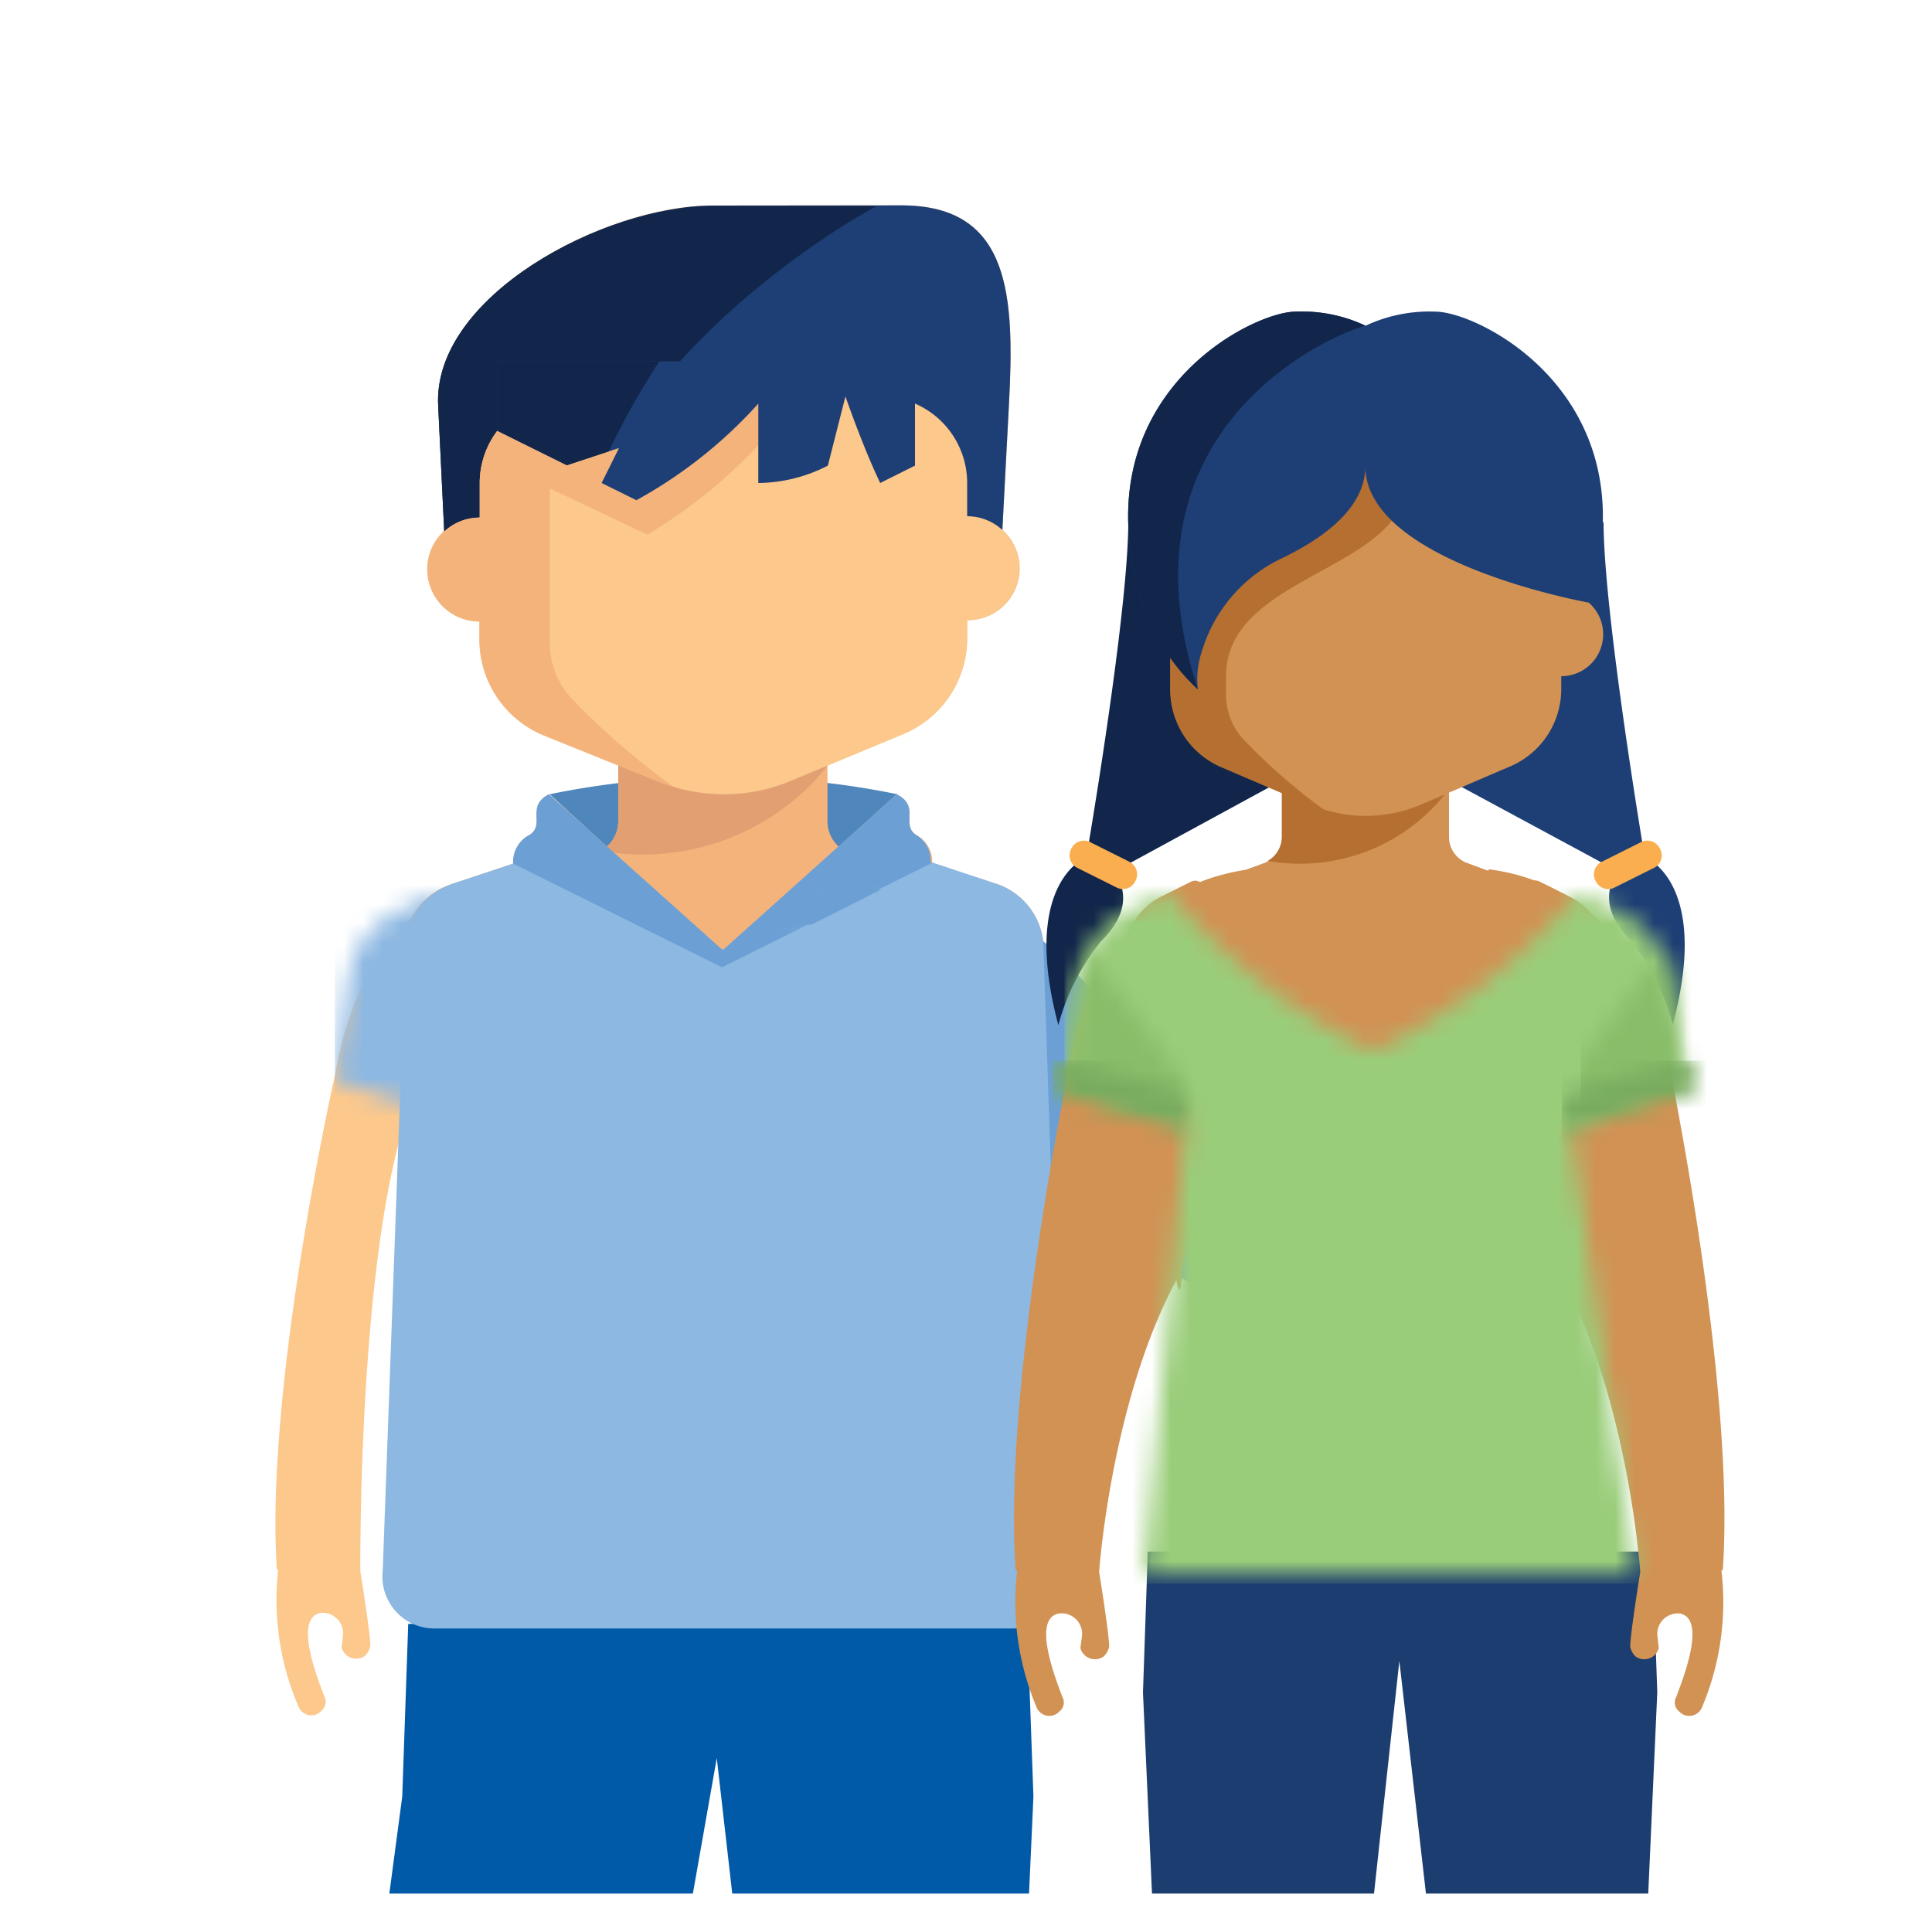 <svg id="Layer_1" data-name="Layer 1" xmlns="http://www.w3.org/2000/svg" xmlns:xlink="http://www.w3.org/1999/xlink" viewBox="0 0 100 100"><defs><style>.cls-1{fill:#fff;}.cls-1,.cls-10,.cls-23,.cls-25,.cls-27,.cls-31,.cls-7,.cls-8,.cls-9{fill-rule:evenodd;}.cls-2{fill:none;}.cls-3{clip-path:url(#clip-path);}.cls-4{fill:#1c3d6f;}.cls-10,.cls-5{fill:#fcc88c;}.cls-6{fill:#005aa8;}.cls-12,.cls-7{fill:#f4b37b;}.cls-17,.cls-8{fill:#6ca0d5;}.cls-9{fill:#00549a;}.cls-11{fill:#4f86bb;}.cls-13{fill:#1e3f75;}.cls-14{fill:#11264a;}.cls-15,.cls-31{fill:#8db8e2;}.cls-16{fill:#e29f72;}.cls-18{fill:#1d3f75;}.cls-19{fill:#d19254;}.cls-20{fill:#faae4f;}.cls-21{fill:#b56f31;}.cls-22{mask:url(#mask);}.cls-23{fill:#9acd7a;}.cls-24{mask:url(#mask-2);}.cls-25{fill:#89bd69;}.cls-26{mask:url(#mask-3);}.cls-27{fill:#77ab5e;}.cls-28{mask:url(#mask-4-2);}.cls-29{mask:url(#mask-5);}.cls-30{mask:url(#mask-6);}</style><clipPath id="clip-path"><rect class="cls-2" x="5.75" y="6.42" width="91.59" height="91.59"/></clipPath><mask id="mask" x="55.1" y="45.31" width="33.07" height="36.65" maskUnits="userSpaceOnUse"><g id="mask-4"><path id="path-3" class="cls-1" d="M86.36,50.6a4.48,4.48,0,0,0-2.57-3.41l-1.73-.86c-.31-.15-.55.1-.78.37a31.33,31.33,0,0,1-10.19,7.72A31.33,31.33,0,0,1,60.9,46.7c-.24-.27-.47-.52-.79-.37l-1.73.86a4.46,4.46,0,0,0-2.56,3.41l-.72,5.33c2.33.79,6.31,2,6.31,2L59.2,81.54H84.64L81.3,58.4s3.45-1.68,5.77-2.47Z"/></g></mask><mask id="mask-2" x="55.21" y="48.36" width="7.36" height="9.43" maskUnits="userSpaceOnUse"><g id="mask-8"><path id="path-7" class="cls-1" d="M61.48,57.68a5.29,5.29,0,0,0-1-2.88l-4.13-5.46a4.18,4.18,0,0,0-.4,1.3l-.7,5.19Z"/></g></mask><mask id="mask-3" x="54.44" y="54.9" width="8.1" height="4.69" maskUnits="userSpaceOnUse"><g id="mask-10"><path id="path-9" class="cls-1" d="M54.47,55.89a.57.57,0,0,0,.39.71l6.58,1.91v-.66a5.5,5.5,0,0,0-.16-1.21l-5.93-1.71a.58.58,0,0,0-.72.39Z"/></g></mask><mask id="mask-4-2" x="80.84" y="48.36" width="8.34" height="9.43" maskUnits="userSpaceOnUse"><g id="mask-12"><path id="path-11" class="cls-1" d="M80.84,57.68a5.29,5.29,0,0,1,1-2.88L86,49.34a4.18,4.18,0,0,1,.4,1.3l.7,5.19Z"/></g></mask><mask id="mask-5" x="80.84" y="54.9" width="8.1" height="4.69" maskUnits="userSpaceOnUse"><g id="mask-14"><path id="path-13" class="cls-1" d="M87.82,55.89a.57.57,0,0,1-.4.71l-6.58,1.91v-.66A5.5,5.5,0,0,1,81,56.64l5.93-1.71a.58.58,0,0,1,.72.39Z"/></g></mask><mask id="mask-6" x="17.33" y="45.31" width="33.07" height="36.65" maskUnits="userSpaceOnUse"><g id="mask-4-3" data-name="mask-4"><path id="path-3-2" data-name="path-3" class="cls-1" d="M48.59,50.6A4.46,4.46,0,0,0,46,47.19l-1.73-.86c-.32-.15-.56.1-.79.37a31.33,31.33,0,0,1-10.19,7.72A31.33,31.33,0,0,1,23.13,46.7c-.23-.27-.47-.52-.79-.37l-1.73.86a4.46,4.46,0,0,0-2.56,3.41l-.72,5.33c2.33.79,6.31,2,6.31,2L21.43,81.54H46.87L43.54,58.4s3.44-1.68,5.77-2.47Z"/></g></mask></defs><g class="cls-3"><polygon id="Shape-Copy-3" class="cls-4" points="59.41 80.31 59.16 87.6 59.75 100.75 70.82 100.75 72.43 85.97 74.12 100.75 85.19 100.75 85.78 87.6 85.53 80.31 59.41 80.31"/><path class="cls-5" d="M26.43,45c-3.28.45-7.76,2.94-9.1,10.68,0,0-3.63,16.12-3,25.57h.07a13.91,13.91,0,0,0,1.05,7.08.71.71,0,0,0,1.19.22.6.6,0,0,0,.15-.74c-.38-1-1.57-4-.23-4.32a1.06,1.06,0,0,1,1.19,1.19l-.07.59a.78.78,0,0,0,1.19.45.94.94,0,0,0,.3-.52c0-.67-.52-3.87-.52-3.87s-.15-19.22,3.2-25.47c.37,1.94-.3-3.85-.22-1.84C26.55,42.78,27.12,44.93,26.43,45Z"/><polygon class="cls-6" points="21.13 84.05 20.82 92.99 18.89 107.49 33.9 109.14 37.1 91 39.17 109.12 52.76 109.12 53.49 92.99 53.17 84.05 21.13 84.05"/><g id="Approved"><g id="Group-10-Copy"><g id="ProtectingKids"><path id="Fill-306" class="cls-7" d="M75,65.49c.39,0,1-.24.9-.43-.16-.63-2.88-.44-3.54-.52s-1.56.07-2.21,0-1.39-.3-1.39-.3l-1,2.73a13.3,13.3,0,0,1,2.78,1.53,6.28,6.28,0,0,0,2.82.67c.3-.15,2-1.51,1.55-2.33s.31-.7.31-.7-.69-.35-1.48-.7c.61,0,1.15.05,1.3,0"/><path id="Fill-310" class="cls-8" d="M53.07,48.3c1.24-.35,7.15,7.68,7.81,8A23.37,23.37,0,0,0,69.54,62s-.61,5.66-.49,7c-3.43.12-9.2-3.45-11-4.93-1.17-.93-8.58-7-8.58-7s1.79-8.33,3.64-8.83"/><path id="Fill-335" class="cls-9" d="M71.74,69.47a.86.86,0,0,0,.44,1.15,1,1,0,0,0,1-.76l1.92-6.15a.88.88,0,0,0-.45-1.16,1,1,0,0,0-1,.76Z"/><path id="Fill-337" class="cls-10" d="M77,64.72c-.29-1.24-3.14-1.19-3.76-.8,0,0-.17.47,1.32.82-1.22-.06-2,0-1.73.39a2.21,2.21,0,0,0,1.93.84,4.06,4.06,0,0,0-2,.2c-.61.39.8.58,1.41.76-1.23-.06-1.49-.09-1.59.24s1.59,1.23,2.58,1.33c1.38.15,1.87-3.78,1.87-3.78"/><path class="cls-11" d="M37.45,40.22a43.66,43.66,0,0,0-9,.89l9,8.3,9-8.3A43.81,43.81,0,0,0,37.45,40.22Z"/><path class="cls-12" d="M52.81,57.81,54,48.74a3.58,3.58,0,0,0-2.44-3L48.25,44.7a1.55,1.55,0,0,0-.84-1.49c-.79-.53.24-1.48-1-2.1l-3,2.71a1.78,1.78,0,0,1-.58-1.31V39.62L46.74,38a5.37,5.37,0,0,0,3.32-5v-.9a2.68,2.68,0,0,0,1.82-4.68L52.22,21c.3-5.64.12-10.37-5.56-10.37H36.91c-5.68,0-14.53,4.73-14.23,10.37L23,27.47a2.65,2.65,0,0,0-.89,2,2.69,2.69,0,0,0,2.7,2.69v.9a5.36,5.36,0,0,0,3.33,5L32,39.62v2.89a1.78,1.78,0,0,1-.58,1.31l-3-2.71c-1.21.62-.17,1.57-1,2.1a1.57,1.57,0,0,0-.85,1.49l-3.25,1.08a3.6,3.6,0,0,0-2.43,3l1.14,9.07a2.69,2.69,0,0,0,2.68,3H50.13A2.7,2.7,0,0,0,52.81,57.81Z"/><path class="cls-13" d="M36.91,10.64c-5.68,0-14.53,4.73-14.23,10.37L23,27.67H51.87L52.22,21c.3-5.64.12-10.37-5.56-10.37Z"/><path class="cls-14" d="M22.68,21,23,27.67h6.76c3.43-10.59,15.6-17,15.6-17H36.91C31.23,10.64,22.38,15.37,22.68,21Z"/><path class="cls-15" d="M55.09,81.29,54,48.74a3.59,3.59,0,0,0-2.44-3l-5.08-1.69a.91.91,0,0,0-1.07.4c-1.52,2.8-7.56,4.69-7.91,4.69s-6.39-1.89-7.92-4.69a.89.89,0,0,0-1.06-.4l-5.09,1.69a3.6,3.6,0,0,0-2.43,3L19.81,81.29a2.69,2.69,0,0,0,2.68,3H52.41A2.7,2.7,0,0,0,55.09,81.29Z"/><path class="cls-16" d="M42.85,39.62,32,37.23v5.28a1.77,1.77,0,0,1-.9,1.53A12.26,12.26,0,0,0,42.85,39.62Z"/><path class="cls-5" d="M50.06,26.77V25a4.48,4.48,0,0,0-4.5-4.48H29.34A4.49,4.49,0,0,0,24.83,25v1.79a2.69,2.69,0,1,0,0,5.38v.9a5.36,5.36,0,0,0,3.33,5L34,40.42a9,9,0,0,0,3.47.69h0a8.9,8.9,0,0,0,3.46-.69L46.74,38a5.37,5.37,0,0,0,3.32-5v-.9a2.69,2.69,0,1,0,0-5.38Z"/><path class="cls-12" d="M33.51,27.67a26.52,26.52,0,0,0,7.77-7.06l-12.84,0A4.48,4.48,0,0,0,24.83,25v1.79a2.69,2.69,0,1,0,0,5.38v.9a5.36,5.36,0,0,0,3.33,5L34,40.42c.29.12.58.22.87.31a38,38,0,0,1-5.29-4.58,4.18,4.18,0,0,1-1.12-2.87v-8Z"/><path class="cls-17" d="M47.41,43.21c-.79-.53.24-1.48-1-2.1l-9,8.07-9-8.07c-1.21.62-.17,1.57-1,2.1a1.57,1.57,0,0,0-.85,1.49l10.81,5.37h0l10.8-5.37A1.55,1.55,0,0,0,47.41,43.21Z"/><path class="cls-18" d="M25.73,22.29l3.61,1.79,2.7-.89L31.14,25l1.8.89a24,24,0,0,0,6.31-5V25a8,8,0,0,0,3.6-.9l.91-3.58s.9,2.61,1.8,4.48l1.8-.9V18.7H25.73Z"/><path class="cls-14" d="M25.73,18.7v3.59l3.61,1.79,2.17-.72a40.69,40.69,0,0,1,2.62-4.66Z"/></g></g></g><g id="Approved-2" data-name="Approved"><g id="KidsGoFree-Travel"><g id="Page-1"><g id="Group-3"><g id="Group-9"><path id="Shape" class="cls-19" d="M84.08,55.66l-.86-6.5a3.64,3.64,0,0,0-2-2.76l-1.55-.78a.46.46,0,0,0-.61.21L76,44.69a1.44,1.44,0,0,1-1-1.37V41l3.11-1.3a4.35,4.35,0,0,0,2.67-4V35a2.17,2.17,0,0,0,0-4.34V29.16c0-2-1.62-5.06-3.61-5.06h-13c-2,0-3.61,3.06-3.61,5.06v6.52a4.36,4.36,0,0,0,2.66,4L66.35,41v2.33a1.44,1.44,0,0,1-1,1.37l-3.08,1.14a.46.46,0,0,0-.61-.21l-1.42.71a3.71,3.71,0,0,0-2.11,2.83l-.86,6.5a2.18,2.18,0,0,0,2.15,2.46H81.94A2.16,2.16,0,0,0,84.08,55.66Z"/><g id="Group"><g id="Group-2"><path class="cls-13" d="M85.13,44.36S83,31.76,83,27L74.29,40l9.4,5.07c-.45.86-.86,2,.72,3.62a11.62,11.62,0,0,1,2.17,4.34C88.57,45.63,85.13,44.36,85.13,44.36Z"/><path class="cls-20" d="M83.59,45.93l2-1a.71.71,0,0,0,.33-1h0a.72.72,0,0,0-1-.33l-2,1a.72.72,0,0,0-.33,1h0A.72.72,0,0,0,83.59,45.93Z"/><path class="cls-14" d="M67.07,40,58.4,27c0,4.77-2.17,17.37-2.17,17.37s-3.43,1.27-1.45,8.69A11.62,11.62,0,0,1,57,48.71c1.59-1.59,1.18-2.76.72-3.62Z"/><path class="cls-20" d="M57.78,45.93l-2-1a.72.72,0,0,1-.33-1h0a.72.72,0,0,1,1-.33l2,1a.73.73,0,0,1,.32,1h0A.71.71,0,0,1,57.78,45.93Z"/><path class="cls-21" d="M74.93,40.93H66.35v2.39a1.45,1.45,0,0,1-.73,1.24A9.61,9.61,0,0,0,74.93,40.93Z"/><path class="cls-19" d="M80.8,30.61V29.16c0-2-1.62-5.06-3.61-5.06h-13c-2,0-3.61,3.06-3.61,5.06v6.52a4.36,4.36,0,0,0,2.66,4l4.67,2a7.37,7.37,0,0,0,2.78.55h0a7.33,7.33,0,0,0,2.78-.55l4.67-2a4.35,4.35,0,0,0,2.67-4V35a2.17,2.17,0,0,0,0-4.34Z"/><path class="cls-21" d="M72.4,26.44l-1.72-2.89s-10.11,7.3-10.11,10v2.17a4.36,4.36,0,0,0,2.66,4l4.67,2c.23.09.46.17.7.24a30.28,30.28,0,0,1-4.24-3.69,3.38,3.38,0,0,1-.9-2.32V35C63.46,30.38,70.52,29.69,72.4,26.44Z"/><path class="cls-13" d="M74.29,16.13a7.76,7.76,0,0,0-3.61.73,7.71,7.71,0,0,0-3.61-.73c-2.35,0-11.26,4.53-7.95,15A11,11,0,0,0,62,35.68a4.53,4.53,0,0,1,.22-2,7.8,7.8,0,0,1,4.1-4.77c2.34-1.12,4.35-2.7,4.35-4.78,0,5,11.56,7.06,11.56,7.06C85.56,20.66,76.64,16.13,74.29,16.13Z"/><path class="cls-14" d="M70.68,16.86a7.71,7.71,0,0,0-3.61-.73c-2.35,0-11.26,4.53-7.95,15A10.41,10.41,0,0,0,62,35.68C57.49,21.86,69.36,17.16,70.68,16.86Z"/></g></g></g><path class="cls-19" d="M64.63,45c-3.27.45-8,2.53-9.3,10.28,0,0-3.43,16.52-2.76,26h.08a14,14,0,0,0,1,7.08.71.71,0,0,0,1.19.22.58.58,0,0,0,.15-.74c-.37-1-1.56-4-.22-4.32A1.06,1.06,0,0,1,56,84.71l-.08.59a.78.78,0,0,0,1.19.45.94.94,0,0,0,.3-.52c0-.67-.52-3.87-.52-3.87s.62-8.85,4-15.1c.38,1.94.27-2.62.35-.61Q65.68,44.89,64.63,45Z"/><path id="Shape-Copy-10" class="cls-19" d="M77.12,45c3.27.45,8,2.53,9.3,10.28,0,0,3.42,16.52,2.75,26H89.1a14,14,0,0,1-1,7.08.71.71,0,0,1-1.19.22.58.58,0,0,1-.15-.74c.37-1,1.56-4,.22-4.32a1.06,1.06,0,0,0-1.19,1.19l.07.59a.78.78,0,0,1-1.19.45.92.92,0,0,1-.29-.52c0-.67.52-3.87.52-3.87s-.62-8.85-4-15.1c-.38,1.94-.28-2.62-.35-.61Q76.07,44.89,77.12,45Z"/></g><g id="Group-15"><g class="cls-22"><polygon id="Fill-13" class="cls-23" points="55.1 45.31 88.17 45.31 88.17 81.96 55.1 81.96 55.1 45.31"/></g></g><g id="Group-27"><path id="Clip-26" class="cls-2" d="M58.84,28.27a2.62,2.62,0,1,0,0,5.23v.88a5.23,5.23,0,0,0,3.25,4.83l5.69,2.35c.28.11.56.21.85.3a36.82,36.82,0,0,1-5.17-4.46,4.1,4.1,0,0,1-1.1-2.8V30S77,28.19,80.84,22.16a4,4,0,0,0,.47-1C72.73,26.08,58.84,28.27,58.84,28.27Z"/></g><g id="Group-30"><g class="cls-24"><polygon id="Fill-28" class="cls-25" points="55.21 48.36 62.58 48.36 62.58 57.79 55.21 57.79 55.21 48.36"/></g></g><g id="Group-33"><g class="cls-26"><polygon id="Fill-31" class="cls-27" points="54.44 54.9 62.54 54.9 62.54 59.6 54.44 59.6 54.44 54.9"/></g></g><g id="Group-36"><g class="cls-28"><polygon id="Fill-34" class="cls-25" points="81.82 48.36 89.19 48.36 89.19 57.79 81.82 57.79 81.82 48.36"/></g></g><g id="Group-39"><g class="cls-29"><polygon id="Fill-37" class="cls-27" points="80.84 54.9 88.94 54.9 88.94 59.6 80.84 59.6 80.84 54.9"/></g></g></g></g></g><polygon class="cls-2" points="90.9 79.13 17.9 79.13 26.16 6.42 99.17 6.42 90.9 79.13"/></g><g id="Group-15-2" data-name="Group-15"><g class="cls-30"><polygon id="Fill-13-2" data-name="Fill-13" class="cls-31" points="17.33 45.31 50.41 45.31 50.41 81.96 17.33 81.96 17.33 45.31"/></g></g><path class="cls-8" d="M42,47.86l3.57-1.8a12.33,12.33,0,0,0-2.14-.47l-3.33,2.27Z"/></svg>